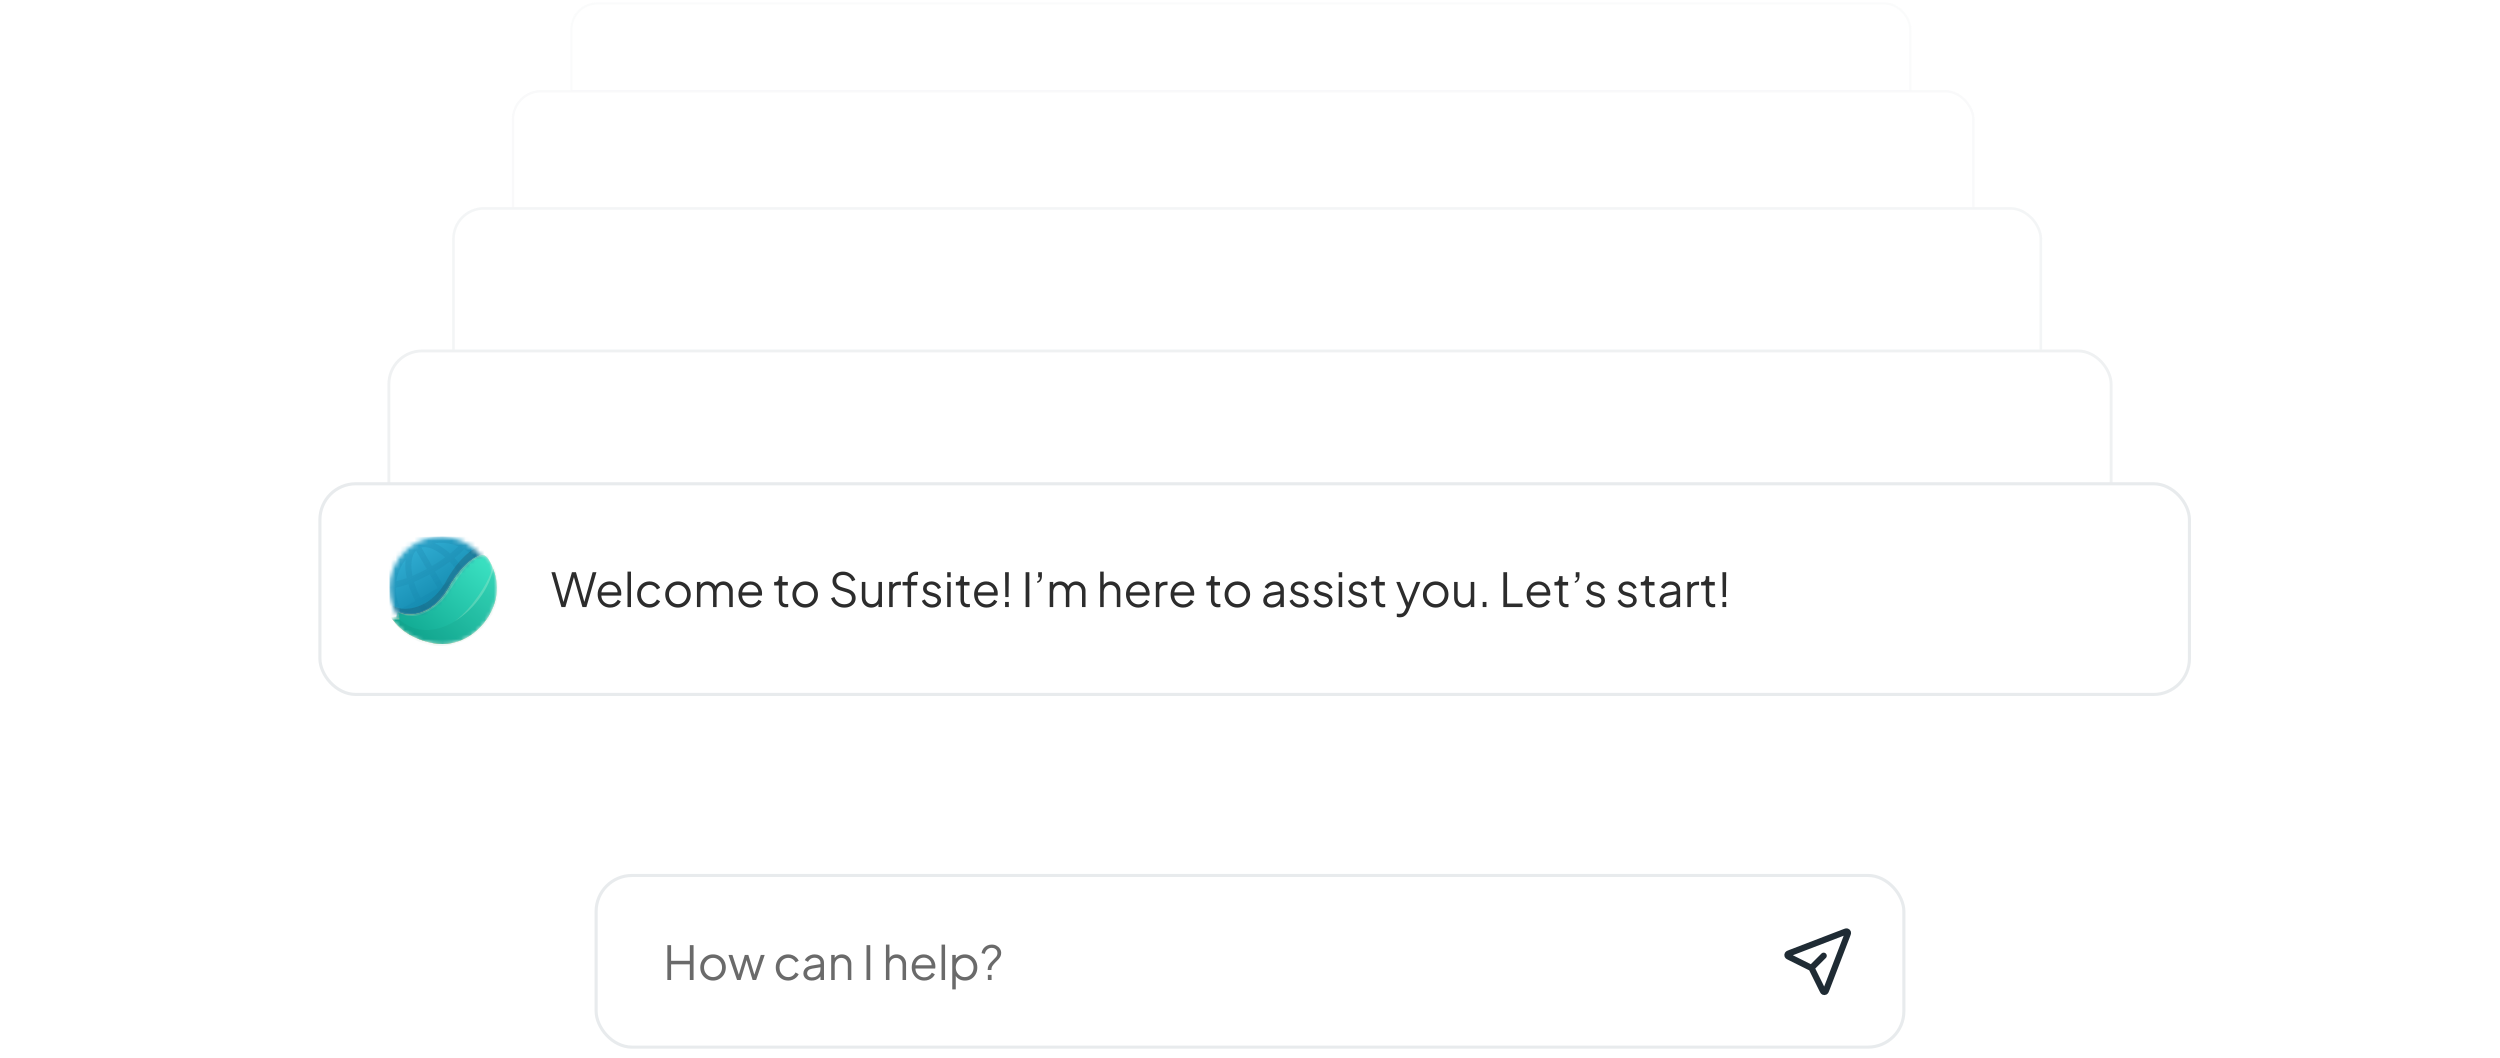<svg width="534" height="226" viewBox="0 0 534 226" fill="none" xmlns="http://www.w3.org/2000/svg">
<g opacity="0.7">
<g opacity="0.7">
<g opacity="0.6">
<g opacity="0.6">
<rect x="122.049" y="0.732" width="285.994" height="45.266" rx="5.491" fill="white"/>
<rect x="122.049" y="0.732" width="285.994" height="45.266" rx="5.491" fill="url(#paint0_linear_2893_154872)" fill-opacity="0.1"/>
<rect x="122.049" y="0.732" width="285.994" height="45.266" rx="5.491" stroke="#E8EBED" stroke-width="0.477"/>
</g>
<rect x="109.572" y="19.501" width="311.938" height="38.22" rx="5.989" fill="white"/>
<rect x="109.572" y="19.501" width="311.938" height="38.22" rx="5.989" fill="url(#paint1_linear_2893_154872)" fill-opacity="0.1"/>
<rect x="109.572" y="19.501" width="311.938" height="38.22" rx="5.989" stroke="#E8EBED" stroke-width="0.521"/>
</g>
<rect x="96.859" y="44.51" width="339.064" height="53.475" rx="6.51" fill="white"/>
<rect x="96.859" y="44.51" width="339.064" height="53.475" rx="6.51" fill="url(#paint2_linear_2893_154872)" fill-opacity="0.1"/>
<rect x="96.859" y="44.51" width="339.064" height="53.475" rx="6.51" stroke="#E8EBED" stroke-width="0.566"/>
</g>
<rect x="83.065" y="74.964" width="367.869" height="58.038" rx="7.063" fill="white"/>
<rect x="83.065" y="74.964" width="367.869" height="58.038" rx="7.063" fill="url(#paint3_linear_2893_154872)" fill-opacity="0.1"/>
<rect x="83.065" y="74.964" width="367.869" height="58.038" rx="7.063" stroke="#E8EBED" stroke-width="0.614"/>
</g>
<rect x="68.333" y="103.333" width="399.333" height="45" rx="7.667" fill="white"/>
<rect x="68.333" y="103.333" width="399.333" height="45" rx="7.667" fill="url(#paint4_linear_2893_154872)" fill-opacity="0.1"/>
<rect x="68.333" y="103.333" width="399.333" height="45" rx="7.667" stroke="#E8EBED" stroke-width="0.667"/>
<g clip-path="url(#clip0_2893_154872)">
<rect x="82.667" y="113.667" width="24.333" height="24.333" fill="white"/>
<mask id="mask0_2893_154872" style="mask-type:luminance" maskUnits="userSpaceOnUse" x="83" y="114" width="23" height="23">
<path d="M94.139 114.623C100.211 114.592 105.159 119.471 105.19 125.522C105.221 131.573 100.323 136.503 94.251 136.534C88.178 136.565 83.231 131.685 83.2 125.634C83.169 119.583 88.066 114.654 94.139 114.623Z" fill="white"/>
</mask>
<g mask="url(#mask0_2893_154872)">
<path d="M105.134 114.57L83.144 114.679L83.257 136.59L105.247 136.48L105.134 114.57Z" fill="url(#paint5_linear_2893_154872)"/>
<path opacity="0.15" d="M97.176 115.054C94.293 114.225 91.294 114.573 88.73 116.032C86.165 117.491 84.344 119.888 83.6 122.78C82.856 125.673 83.28 128.715 84.792 131.346C86.305 133.977 88.725 135.883 91.608 136.711C94.491 137.54 97.491 137.193 100.055 135.733C102.619 134.274 104.441 131.878 105.184 128.985C105.928 126.093 105.505 123.051 103.992 120.419C102.479 117.788 100.059 115.883 97.176 115.054ZM84.866 123.144C85.212 121.798 85.823 120.573 86.656 119.527C86.58 120.059 86.554 120.636 86.581 121.253C86.613 121.969 86.715 122.718 86.882 123.484C86.099 123.768 85.352 123.995 84.661 124.156C84.712 123.817 84.78 123.479 84.866 123.144ZM84.551 125.538C85.372 125.372 86.272 125.114 87.221 124.775C87.582 125.957 88.087 127.162 88.721 128.343L85.605 130.116C84.892 128.672 84.536 127.109 84.551 125.538ZM89.578 134.426C88.262 133.648 87.133 132.575 86.27 131.272L89.388 129.498C90.073 130.605 90.84 131.619 91.657 132.505C90.861 133.152 90.159 133.799 89.578 134.426ZM91.935 135.441C91.554 135.332 91.183 135.201 90.823 135.05C91.335 134.527 91.934 133.99 92.603 133.453C93.188 133.993 93.792 134.467 94.404 134.862C94.972 135.228 95.529 135.516 96.071 135.726C94.713 135.928 93.309 135.836 91.935 135.441ZM98.742 134.75C97.746 134.991 96.476 134.65 95.087 133.753C94.601 133.44 94.12 133.07 93.65 132.652C94.517 132.019 95.468 131.396 96.474 130.804L98.742 134.75ZM95.81 129.648C94.694 130.304 93.64 131 92.684 131.708C91.906 130.877 91.172 129.915 90.514 128.856L94.161 126.781L95.81 129.648L95.81 129.648ZM93.497 125.625L89.848 127.702C89.244 126.573 88.768 125.426 88.436 124.308C89.531 123.858 90.67 123.315 91.813 122.695L93.497 125.625ZM91.148 121.54C90.118 122.098 89.095 122.59 88.11 123.003C87.988 122.394 87.913 121.799 87.888 121.229C87.815 119.584 88.163 118.322 88.877 117.589L91.148 121.54ZM99.154 117.309C100.492 118.089 101.64 119.173 102.515 120.493L99.399 122.266C98.706 121.137 97.928 120.104 97.098 119.202C97.883 118.565 98.577 117.927 99.154 117.309ZM96.85 116.324C97.209 116.428 97.56 116.551 97.902 116.691C97.397 117.203 96.808 117.728 96.153 118.254C95.564 117.71 94.957 117.234 94.342 116.836C93.821 116.5 93.308 116.23 92.809 116.025C94.137 115.842 95.507 115.938 96.85 116.324ZM95.287 126.14L98.935 124.064C99.522 125.174 99.986 126.3 100.312 127.397C99.218 127.847 98.079 128.391 96.938 129.011L95.287 126.14ZM94.623 124.984L92.941 122.058C94.058 121.403 95.113 120.707 96.07 119.999C96.861 120.846 97.606 121.827 98.272 122.908L94.623 124.984ZM90.004 116.948L90.004 116.948C91 116.707 92.27 117.048 93.659 117.945C94.148 118.26 94.632 118.633 95.105 119.055C94.236 119.687 93.284 120.311 92.277 120.903L90.004 116.948ZM99.868 134.109L97.602 130.167C98.631 129.608 99.653 129.116 100.637 128.702C100.758 129.309 100.833 129.901 100.858 130.469C100.931 132.115 100.582 133.377 99.868 134.109ZM103.918 128.621C103.564 130 102.931 131.251 102.068 132.313C102.161 131.742 102.194 131.118 102.164 130.445C102.133 129.731 102.031 128.985 101.865 128.22C102.666 127.929 103.429 127.697 104.134 127.535C104.082 127.898 104.011 128.261 103.918 128.621ZM104.234 126.155C103.402 126.322 102.49 126.584 101.527 126.929C101.173 125.768 100.679 124.584 100.061 123.423L103.179 121.649C103.881 123.071 104.238 124.609 104.234 126.155Z" fill="url(#paint6_linear_2893_154872)"/>
<path opacity="0.2" d="M102.358 116.723C99.116 117.949 96.518 121.982 95.708 123.39C92.195 130.222 86.956 130.145 85.822 130.006C84.774 129.878 84.061 129.491 83.85 129.364C83.828 129.35 83.799 129.371 83.806 129.397C83.893 129.703 84.219 130.858 84.201 130.875C84.182 130.894 82.776 130.764 82.471 130.736C82.448 130.734 82.433 130.76 82.447 130.779C82.659 131.084 83.868 132.754 85.572 133.94C87.898 135.558 91.138 136.652 93.906 136.652C99.85 136.652 104.713 131.724 105.898 126.424C106.98 121.579 104.249 117.448 103.917 117.158C103.584 116.868 103.127 116.392 102.358 116.723Z" fill="#1F2B34"/>
</g>
<mask id="mask1_2893_154872" style="mask-type:alpha" maskUnits="userSpaceOnUse" x="83" y="118" width="24" height="20">
<path d="M102.53 118.643C99.449 119.806 96.981 123.633 96.211 124.97C92.874 131.454 87.895 131.38 86.817 131.248C85.827 131.128 85.151 130.763 84.947 130.641C84.924 130.627 84.896 130.649 84.903 130.674C84.987 130.97 85.294 132.057 85.277 132.074C85.259 132.091 83.932 131.969 83.636 131.942C83.613 131.939 83.598 131.965 83.612 131.984C83.818 132.279 84.964 133.859 86.58 134.982C88.79 136.517 91.869 137.556 94.499 137.556C100.147 137.556 104.768 132.879 105.893 127.849C106.922 123.251 104.327 119.33 104.011 119.055C103.695 118.78 103.261 118.328 102.53 118.643Z" fill="url(#paint7_linear_2893_154872)"/>
<path d="M102.53 118.643C99.449 119.806 96.981 123.633 96.211 124.97C92.874 131.454 87.895 131.38 86.817 131.248C85.827 131.128 85.151 130.763 84.947 130.641C84.924 130.627 84.896 130.649 84.903 130.674C84.987 130.97 85.294 132.057 85.277 132.074C85.259 132.091 83.932 131.969 83.636 131.942C83.613 131.939 83.598 131.965 83.612 131.984C83.818 132.279 84.964 133.859 86.58 134.982C88.79 136.517 91.869 137.556 94.499 137.556C100.147 137.556 104.768 132.879 105.893 127.849C106.922 123.251 104.327 119.33 104.011 119.055C103.695 118.78 103.261 118.328 102.53 118.643Z" fill="url(#paint8_linear_2893_154872)"/>
</mask>
<g mask="url(#mask1_2893_154872)">
<path d="M102.53 118.643C99.449 119.806 96.981 123.633 96.211 124.97C92.874 131.454 87.895 131.38 86.817 131.248C85.773 131.121 85.079 130.723 84.918 130.623C84.901 130.612 84.878 130.622 84.874 130.642L84.694 131.608C84.688 131.64 84.664 131.666 84.632 131.674L83.617 131.927C83.598 131.931 83.589 131.952 83.6 131.968C83.771 132.214 84.931 133.836 86.58 134.982C88.79 136.517 91.869 137.556 94.499 137.556C100.147 137.556 104.768 132.879 105.893 127.849C106.922 123.251 104.327 119.33 104.011 119.055C103.695 118.78 103.261 118.328 102.53 118.643Z" fill="url(#paint9_linear_2893_154872)"/>
<path d="M102.53 118.643C99.449 119.806 96.981 123.633 96.211 124.97C92.874 131.454 87.895 131.38 86.817 131.248C85.773 131.121 85.079 130.723 84.918 130.623C84.901 130.612 84.878 130.622 84.874 130.642L84.694 131.608C84.688 131.64 84.664 131.666 84.632 131.674L83.617 131.927C83.598 131.931 83.589 131.952 83.6 131.968C83.771 132.214 84.931 133.836 86.58 134.982C88.79 136.517 91.869 137.556 94.499 137.556C100.147 137.556 104.768 132.879 105.893 127.849C106.922 123.251 104.327 119.33 104.011 119.055C103.695 118.78 103.261 118.328 102.53 118.643Z" fill="url(#paint10_linear_2893_154872)"/>
<path d="M102.53 118.643C99.449 119.806 96.981 123.633 96.211 124.97C92.874 131.454 87.895 131.38 86.817 131.248C85.827 131.128 85.151 130.763 84.947 130.641C84.924 130.627 84.896 130.649 84.903 130.674C84.987 130.97 85.294 132.057 85.277 132.074C85.259 132.091 83.932 131.969 83.636 131.942C83.613 131.939 83.598 131.965 83.612 131.984C83.818 132.279 84.964 133.859 86.58 134.982C88.79 136.517 91.869 137.556 94.499 137.556C100.147 137.556 104.768 132.879 105.893 127.849C106.922 123.251 104.327 119.33 104.011 119.055C103.695 118.78 103.261 118.328 102.53 118.643Z" fill="url(#paint11_linear_2893_154872)"/>
<path d="M102.53 118.643C99.449 119.806 96.981 123.633 96.211 124.97C92.874 131.454 87.895 131.38 86.817 131.248C85.827 131.128 85.151 130.763 84.947 130.641C84.924 130.627 84.896 130.649 84.903 130.674C84.987 130.97 85.294 132.057 85.277 132.074C85.259 132.091 83.932 131.969 83.636 131.942C83.613 131.939 83.598 131.965 83.612 131.984C83.818 132.279 84.964 133.859 86.58 134.982C88.79 136.517 91.869 137.556 94.499 137.556C100.147 137.556 104.768 132.879 105.893 127.849C106.922 123.251 104.327 119.33 104.011 119.055C103.695 118.78 103.261 118.328 102.53 118.643Z" fill="url(#paint12_linear_2893_154872)"/>
<path opacity="0.1" fill-rule="evenodd" clip-rule="evenodd" d="M86.797 133.429C85.318 132.525 84.094 131.045 83.634 129.569C81.597 130.695 86.377 137.988 94.086 137.988C100.495 137.988 106.739 132.487 106.457 125.143C106.449 124.937 106.177 123.584 106.015 122.765C105.915 121.992 105.533 120.996 105.453 120.854C104.602 128.105 94.802 137.929 86.797 133.429Z" fill="#0C7061"/>
<path opacity="0.2" d="M104.707 122.713C105.302 120.921 105.239 119.832 105.239 119.832L105.239 119.833C105.289 119.929 105.383 120.02 105.479 120.113C105.593 120.223 105.708 120.335 105.755 120.461C105.726 120.703 105.685 120.989 105.632 121.297C105.551 121.071 105.482 120.906 105.453 120.854C104.965 125.01 101.473 130.108 97.086 132.722C101.03 129.893 104.146 124.403 104.707 122.713Z" fill="#FFF2D6"/>
<path opacity="0.2" fill-rule="evenodd" clip-rule="evenodd" d="M96.296 124.214C94.322 127.362 93.176 129.578 89.325 130.816C87.173 131.366 84.862 130.462 84.191 129.999C85.143 131.316 87.143 131.709 88.733 131.523C90.673 131.297 92.951 129.791 94.361 128.38C95.265 127.475 96.549 125.355 97.323 124.214C98.685 122.208 100.491 119.36 103.028 118.898C103.264 118.855 103.504 118.834 103.748 118.837C103.402 118.554 102.983 118.239 102.734 118.339C101.83 118.702 101.025 119.092 100.265 119.675C98.598 120.952 97.335 122.556 96.296 124.214Z" fill="#FFF2D6"/>
<path opacity="0.2" fill-rule="evenodd" clip-rule="evenodd" d="M85.218 131.835C84.409 131.944 83.718 131.799 83.324 131.582C83.264 132.233 84.732 132.388 85.316 132.388C85.316 132.135 85.257 132.089 85.218 131.835Z" fill="#FFF2D6"/>
</g>
</g>
<path d="M119.917 129.667L117.777 122.217H118.587L120.437 128.887H120.267L122.167 122.217H123.017L124.907 128.887H124.727L126.587 122.217H127.397L125.257 129.667H124.407L122.497 122.967H122.677L120.767 129.667H119.917ZM130.32 129.787C129.82 129.787 129.367 129.667 128.96 129.427C128.56 129.18 128.243 128.843 128.01 128.417C127.777 127.99 127.66 127.507 127.66 126.967C127.66 126.427 127.773 125.95 128 125.537C128.227 125.117 128.533 124.787 128.92 124.547C129.313 124.307 129.753 124.187 130.24 124.187C130.627 124.187 130.97 124.26 131.27 124.407C131.577 124.547 131.837 124.74 132.05 124.987C132.263 125.227 132.427 125.5 132.54 125.807C132.653 126.107 132.71 126.417 132.71 126.737C132.71 126.803 132.707 126.88 132.7 126.967C132.693 127.047 132.683 127.13 132.67 127.217H128.14V126.517H132.24L131.88 126.817C131.94 126.45 131.897 126.123 131.75 125.837C131.61 125.543 131.407 125.313 131.14 125.147C130.873 124.973 130.573 124.887 130.24 124.887C129.907 124.887 129.597 124.973 129.31 125.147C129.03 125.32 128.81 125.563 128.65 125.877C128.49 126.183 128.427 126.55 128.46 126.977C128.427 127.403 128.493 127.777 128.66 128.097C128.833 128.41 129.067 128.653 129.36 128.827C129.66 129 129.98 129.087 130.32 129.087C130.713 129.087 131.043 128.993 131.31 128.807C131.577 128.62 131.793 128.387 131.96 128.107L132.6 128.447C132.493 128.687 132.33 128.91 132.11 129.117C131.89 129.317 131.627 129.48 131.32 129.607C131.02 129.727 130.687 129.787 130.32 129.787ZM134.032 129.667V122.097H134.782V129.667H134.032ZM138.768 129.787C138.241 129.787 137.778 129.663 137.378 129.417C136.978 129.17 136.664 128.837 136.438 128.417C136.211 127.99 136.098 127.51 136.098 126.977C136.098 126.443 136.211 125.967 136.438 125.547C136.664 125.127 136.978 124.797 137.378 124.557C137.778 124.31 138.241 124.187 138.768 124.187C139.101 124.187 139.414 124.247 139.708 124.367C140.001 124.487 140.261 124.65 140.488 124.857C140.714 125.057 140.884 125.29 140.998 125.557L140.318 125.907C140.184 125.62 139.981 125.387 139.708 125.207C139.434 125.027 139.121 124.937 138.768 124.937C138.414 124.937 138.094 125.027 137.808 125.207C137.528 125.38 137.304 125.623 137.138 125.937C136.978 126.243 136.898 126.593 136.898 126.987C136.898 127.373 136.978 127.723 137.138 128.037C137.304 128.343 137.528 128.587 137.808 128.767C138.094 128.947 138.414 129.037 138.768 129.037C139.121 129.037 139.431 128.947 139.698 128.767C139.971 128.587 140.178 128.347 140.318 128.047L140.998 128.417C140.884 128.677 140.714 128.91 140.488 129.117C140.261 129.323 140.001 129.487 139.708 129.607C139.414 129.727 139.101 129.787 138.768 129.787ZM144.824 129.787C144.317 129.787 143.857 129.667 143.444 129.427C143.03 129.18 142.7 128.847 142.454 128.427C142.214 128 142.094 127.517 142.094 126.977C142.094 126.443 142.214 125.967 142.454 125.547C142.694 125.127 143.017 124.797 143.424 124.557C143.837 124.31 144.304 124.187 144.824 124.187C145.344 124.187 145.807 124.307 146.214 124.547C146.627 124.787 146.95 125.117 147.184 125.537C147.424 125.957 147.544 126.437 147.544 126.977C147.544 127.523 147.42 128.01 147.174 128.437C146.927 128.857 146.597 129.187 146.184 129.427C145.777 129.667 145.324 129.787 144.824 129.787ZM144.824 129.037C145.184 129.037 145.507 128.947 145.794 128.767C146.087 128.587 146.317 128.34 146.484 128.027C146.657 127.713 146.744 127.363 146.744 126.977C146.744 126.59 146.657 126.243 146.484 125.937C146.317 125.63 146.087 125.387 145.794 125.207C145.507 125.027 145.184 124.937 144.824 124.937C144.464 124.937 144.137 125.027 143.844 125.207C143.557 125.387 143.327 125.63 143.154 125.937C142.98 126.243 142.894 126.59 142.894 126.977C142.894 127.363 142.98 127.713 143.154 128.027C143.327 128.34 143.557 128.587 143.844 128.767C144.137 128.947 144.464 129.037 144.824 129.037ZM148.866 129.667V124.307H149.616V125.327L149.496 125.177C149.643 124.863 149.86 124.62 150.146 124.447C150.44 124.273 150.76 124.187 151.106 124.187C151.52 124.187 151.893 124.303 152.226 124.537C152.56 124.77 152.796 125.073 152.936 125.447L152.726 125.457C152.86 125.043 153.09 124.73 153.416 124.517C153.75 124.297 154.116 124.187 154.516 124.187C154.876 124.187 155.206 124.273 155.506 124.447C155.813 124.62 156.056 124.86 156.236 125.167C156.423 125.467 156.516 125.807 156.516 126.187V129.667H155.766V126.477C155.766 126.15 155.706 125.873 155.586 125.647C155.473 125.42 155.316 125.247 155.116 125.127C154.916 125 154.686 124.937 154.426 124.937C154.173 124.937 153.943 125 153.736 125.127C153.53 125.247 153.366 125.423 153.246 125.657C153.126 125.883 153.066 126.157 153.066 126.477V129.667H152.316V126.477C152.316 126.15 152.256 125.873 152.136 125.647C152.023 125.42 151.866 125.247 151.666 125.127C151.466 125 151.236 124.937 150.976 124.937C150.716 124.937 150.483 125 150.276 125.127C150.076 125.247 149.916 125.423 149.796 125.657C149.676 125.883 149.616 126.157 149.616 126.477V129.667H148.866ZM160.388 129.787C159.888 129.787 159.435 129.667 159.028 129.427C158.628 129.18 158.312 128.843 158.078 128.417C157.845 127.99 157.728 127.507 157.728 126.967C157.728 126.427 157.842 125.95 158.068 125.537C158.295 125.117 158.602 124.787 158.988 124.547C159.382 124.307 159.822 124.187 160.308 124.187C160.695 124.187 161.038 124.26 161.338 124.407C161.645 124.547 161.905 124.74 162.118 124.987C162.332 125.227 162.495 125.5 162.608 125.807C162.722 126.107 162.778 126.417 162.778 126.737C162.778 126.803 162.775 126.88 162.768 126.967C162.762 127.047 162.752 127.13 162.738 127.217H158.208V126.517H162.308L161.948 126.817C162.008 126.45 161.965 126.123 161.818 125.837C161.678 125.543 161.475 125.313 161.208 125.147C160.942 124.973 160.642 124.887 160.308 124.887C159.975 124.887 159.665 124.973 159.378 125.147C159.098 125.32 158.878 125.563 158.718 125.877C158.558 126.183 158.495 126.55 158.528 126.977C158.495 127.403 158.562 127.777 158.728 128.097C158.902 128.41 159.135 128.653 159.428 128.827C159.728 129 160.048 129.087 160.388 129.087C160.782 129.087 161.112 128.993 161.378 128.807C161.645 128.62 161.862 128.387 162.028 128.107L162.668 128.447C162.562 128.687 162.398 128.91 162.178 129.117C161.958 129.317 161.695 129.48 161.388 129.607C161.088 129.727 160.755 129.787 160.388 129.787ZM167.85 129.727C167.37 129.727 167 129.587 166.74 129.307C166.48 129.027 166.35 128.627 166.35 128.107V125.057H165.36V124.307H165.61C165.837 124.307 166.017 124.233 166.15 124.087C166.283 123.933 166.35 123.743 166.35 123.517V123.067H167.1V124.307H168.28V125.057H167.1V128.107C167.1 128.287 167.127 128.447 167.18 128.587C167.233 128.72 167.323 128.827 167.45 128.907C167.583 128.987 167.76 129.027 167.98 129.027C168.033 129.027 168.097 129.023 168.17 129.017C168.243 129.01 168.307 129.003 168.36 128.997V129.667C168.28 129.687 168.19 129.7 168.09 129.707C167.99 129.72 167.91 129.727 167.85 129.727ZM171.992 129.787C171.485 129.787 171.025 129.667 170.612 129.427C170.198 129.18 169.868 128.847 169.622 128.427C169.382 128 169.262 127.517 169.262 126.977C169.262 126.443 169.382 125.967 169.622 125.547C169.862 125.127 170.185 124.797 170.592 124.557C171.005 124.31 171.472 124.187 171.992 124.187C172.512 124.187 172.975 124.307 173.382 124.547C173.795 124.787 174.118 125.117 174.352 125.537C174.592 125.957 174.712 126.437 174.712 126.977C174.712 127.523 174.588 128.01 174.342 128.437C174.095 128.857 173.765 129.187 173.352 129.427C172.945 129.667 172.492 129.787 171.992 129.787ZM171.992 129.037C172.352 129.037 172.675 128.947 172.962 128.767C173.255 128.587 173.485 128.34 173.652 128.027C173.825 127.713 173.912 127.363 173.912 126.977C173.912 126.59 173.825 126.243 173.652 125.937C173.485 125.63 173.255 125.387 172.962 125.207C172.675 125.027 172.352 124.937 171.992 124.937C171.632 124.937 171.305 125.027 171.012 125.207C170.725 125.387 170.495 125.63 170.322 125.937C170.148 126.243 170.062 126.59 170.062 126.977C170.062 127.363 170.148 127.713 170.322 128.027C170.495 128.34 170.725 128.587 171.012 128.767C171.305 128.947 171.632 129.037 171.992 129.037ZM180.354 129.787C179.88 129.787 179.45 129.697 179.064 129.517C178.677 129.337 178.35 129.097 178.084 128.797C177.817 128.49 177.627 128.153 177.514 127.787L178.234 127.517C178.407 128.023 178.677 128.41 179.044 128.677C179.41 128.937 179.847 129.067 180.354 129.067C180.674 129.067 180.954 129.017 181.194 128.917C181.44 128.81 181.63 128.663 181.764 128.477C181.897 128.29 181.964 128.073 181.964 127.827C181.964 127.46 181.864 127.177 181.664 126.977C181.464 126.777 181.177 126.623 180.804 126.517L179.464 126.117C178.937 125.963 178.53 125.707 178.244 125.347C177.964 124.987 177.824 124.577 177.824 124.117C177.824 123.723 177.92 123.377 178.114 123.077C178.307 122.77 178.57 122.53 178.904 122.357C179.244 122.183 179.627 122.097 180.054 122.097C180.5 122.097 180.9 122.18 181.254 122.347C181.614 122.507 181.917 122.72 182.164 122.987C182.41 123.253 182.587 123.55 182.694 123.877L181.994 124.157C181.834 123.717 181.584 123.383 181.244 123.157C180.91 122.93 180.517 122.817 180.064 122.817C179.777 122.817 179.524 122.867 179.304 122.967C179.09 123.067 178.924 123.21 178.804 123.397C178.684 123.583 178.624 123.803 178.624 124.057C178.624 124.363 178.72 124.64 178.914 124.887C179.107 125.127 179.404 125.307 179.804 125.427L180.984 125.777C181.57 125.95 182.014 126.2 182.314 126.527C182.614 126.853 182.764 127.263 182.764 127.757C182.764 128.157 182.66 128.51 182.454 128.817C182.254 129.117 181.97 129.353 181.604 129.527C181.244 129.7 180.827 129.787 180.354 129.787ZM186.098 129.787C185.725 129.787 185.385 129.7 185.078 129.527C184.772 129.347 184.528 129.1 184.348 128.787C184.175 128.467 184.088 128.1 184.088 127.687V124.307H184.838V127.597C184.838 127.883 184.895 128.137 185.008 128.357C185.128 128.57 185.292 128.737 185.498 128.857C185.712 128.977 185.955 129.037 186.228 129.037C186.502 129.037 186.745 128.977 186.958 128.857C187.172 128.73 187.338 128.553 187.458 128.327C187.578 128.093 187.638 127.817 187.638 127.497V124.307H188.388V129.667H187.638V128.627L187.808 128.667C187.682 129.013 187.465 129.287 187.158 129.487C186.852 129.687 186.498 129.787 186.098 129.787ZM189.931 129.667V124.307H190.681V125.187L190.581 125.057C190.707 124.803 190.897 124.603 191.151 124.457C191.411 124.31 191.724 124.237 192.091 124.237H192.431V124.987H191.961C191.574 124.987 191.264 125.107 191.031 125.347C190.797 125.587 190.681 125.927 190.681 126.367V129.667H189.931ZM193.86 129.667V125.057H192.79V124.307H193.86V123.827C193.86 123.453 193.943 123.14 194.11 122.887C194.276 122.627 194.496 122.43 194.77 122.297C195.043 122.163 195.336 122.097 195.65 122.097C195.716 122.097 195.793 122.103 195.88 122.117C195.966 122.123 196.036 122.133 196.09 122.147V122.827C196.043 122.813 195.98 122.807 195.9 122.807C195.82 122.8 195.763 122.797 195.73 122.797C195.41 122.797 195.143 122.873 194.93 123.027C194.716 123.18 194.61 123.447 194.61 123.827V124.307H195.92V125.057H194.61V129.667H193.86ZM199.095 129.787C198.582 129.787 198.132 129.657 197.745 129.397C197.359 129.137 197.079 128.783 196.905 128.337L197.535 128.037C197.689 128.363 197.902 128.623 198.175 128.817C198.455 129.01 198.762 129.107 199.095 129.107C199.415 129.107 199.685 129.03 199.905 128.877C200.125 128.717 200.235 128.51 200.235 128.257C200.235 128.07 200.182 127.923 200.075 127.817C199.969 127.703 199.845 127.617 199.705 127.557C199.565 127.497 199.442 127.453 199.335 127.427L198.565 127.207C198.072 127.067 197.715 126.87 197.495 126.617C197.275 126.363 197.165 126.07 197.165 125.737C197.165 125.423 197.245 125.15 197.405 124.917C197.565 124.683 197.782 124.503 198.055 124.377C198.329 124.25 198.632 124.187 198.965 124.187C199.419 124.187 199.829 124.307 200.195 124.547C200.569 124.78 200.832 125.107 200.985 125.527L200.345 125.827C200.212 125.527 200.019 125.293 199.765 125.127C199.519 124.953 199.242 124.867 198.935 124.867C198.635 124.867 198.395 124.943 198.215 125.097C198.035 125.25 197.945 125.443 197.945 125.677C197.945 125.857 197.992 126 198.085 126.107C198.179 126.213 198.285 126.293 198.405 126.347C198.532 126.4 198.642 126.44 198.735 126.467L199.625 126.727C200.059 126.853 200.395 127.05 200.635 127.317C200.882 127.583 201.005 127.897 201.005 128.257C201.005 128.55 200.922 128.813 200.755 129.047C200.595 129.28 200.372 129.463 200.085 129.597C199.799 129.723 199.469 129.787 199.095 129.787ZM202.323 129.667V124.307H203.073V129.667H202.323ZM202.323 123.317V122.217H203.073V123.317H202.323ZM206.659 129.727C206.179 129.727 205.809 129.587 205.549 129.307C205.289 129.027 205.159 128.627 205.159 128.107V125.057H204.169V124.307H204.419C204.645 124.307 204.825 124.233 204.959 124.087C205.092 123.933 205.159 123.743 205.159 123.517V123.067H205.909V124.307H207.089V125.057H205.909V128.107C205.909 128.287 205.935 128.447 205.989 128.587C206.042 128.72 206.132 128.827 206.259 128.907C206.392 128.987 206.569 129.027 206.789 129.027C206.842 129.027 206.905 129.023 206.979 129.017C207.052 129.01 207.115 129.003 207.169 128.997V129.667C207.089 129.687 206.999 129.7 206.899 129.707C206.799 129.72 206.719 129.727 206.659 129.727ZM210.73 129.787C210.23 129.787 209.777 129.667 209.37 129.427C208.97 129.18 208.654 128.843 208.42 128.417C208.187 127.99 208.07 127.507 208.07 126.967C208.07 126.427 208.184 125.95 208.41 125.537C208.637 125.117 208.944 124.787 209.33 124.547C209.724 124.307 210.164 124.187 210.65 124.187C211.037 124.187 211.38 124.26 211.68 124.407C211.987 124.547 212.247 124.74 212.46 124.987C212.674 125.227 212.837 125.5 212.95 125.807C213.064 126.107 213.12 126.417 213.12 126.737C213.12 126.803 213.117 126.88 213.11 126.967C213.104 127.047 213.094 127.13 213.08 127.217H208.55V126.517H212.65L212.29 126.817C212.35 126.45 212.307 126.123 212.16 125.837C212.02 125.543 211.817 125.313 211.55 125.147C211.284 124.973 210.984 124.887 210.65 124.887C210.317 124.887 210.007 124.973 209.72 125.147C209.44 125.32 209.22 125.563 209.06 125.877C208.9 126.183 208.837 126.55 208.87 126.977C208.837 127.403 208.904 127.777 209.07 128.097C209.244 128.41 209.477 128.653 209.77 128.827C210.07 129 210.39 129.087 210.73 129.087C211.124 129.087 211.454 128.993 211.72 128.807C211.987 128.62 212.204 128.387 212.37 128.107L213.01 128.447C212.904 128.687 212.74 128.91 212.52 129.117C212.3 129.317 212.037 129.48 211.73 129.607C211.43 129.727 211.097 129.787 210.73 129.787ZM214.733 127.527L214.683 122.217H215.483L215.433 127.527H214.733ZM214.683 129.667V128.567H215.483V129.667H214.683ZM219.074 129.667V122.217H219.874V129.667H219.074ZM221.553 124.517V124.167C221.753 124.113 221.896 124.017 221.983 123.877C222.076 123.73 222.126 123.543 222.133 123.317H221.753V122.217H222.553V123.057C222.553 123.443 222.469 123.763 222.303 124.017C222.136 124.27 221.886 124.437 221.553 124.517ZM224.218 129.667V124.307H224.968V125.327L224.848 125.177C224.995 124.863 225.211 124.62 225.498 124.447C225.791 124.273 226.111 124.187 226.458 124.187C226.871 124.187 227.245 124.303 227.578 124.537C227.911 124.77 228.148 125.073 228.288 125.447L228.078 125.457C228.211 125.043 228.441 124.73 228.768 124.517C229.101 124.297 229.468 124.187 229.868 124.187C230.228 124.187 230.558 124.273 230.858 124.447C231.165 124.62 231.408 124.86 231.588 125.167C231.775 125.467 231.868 125.807 231.868 126.187V129.667H231.118V126.477C231.118 126.15 231.058 125.873 230.938 125.647C230.825 125.42 230.668 125.247 230.468 125.127C230.268 125 230.038 124.937 229.778 124.937C229.525 124.937 229.295 125 229.088 125.127C228.881 125.247 228.718 125.423 228.598 125.657C228.478 125.883 228.418 126.157 228.418 126.477V129.667H227.668V126.477C227.668 126.15 227.608 125.873 227.488 125.647C227.375 125.42 227.218 125.247 227.018 125.127C226.818 125 226.588 124.937 226.328 124.937C226.068 124.937 225.835 125 225.628 125.127C225.428 125.247 225.268 125.423 225.148 125.657C225.028 125.883 224.968 126.157 224.968 126.477V129.667H224.218ZM234.999 129.667V122.097H235.749V125.347L235.579 125.307C235.712 124.96 235.929 124.687 236.229 124.487C236.536 124.287 236.889 124.187 237.289 124.187C237.669 124.187 238.009 124.273 238.309 124.447C238.616 124.62 238.856 124.86 239.029 125.167C239.209 125.467 239.299 125.807 239.299 126.187V129.667H238.549V126.477C238.549 126.15 238.489 125.873 238.369 125.647C238.249 125.42 238.082 125.247 237.869 125.127C237.662 125 237.426 124.937 237.159 124.937C236.892 124.937 236.652 125 236.439 125.127C236.226 125.247 236.056 125.423 235.929 125.657C235.809 125.883 235.749 126.157 235.749 126.477V129.667H234.999ZM243.172 129.787C242.672 129.787 242.218 129.667 241.812 129.427C241.412 129.18 241.095 128.843 240.862 128.417C240.628 127.99 240.512 127.507 240.512 126.967C240.512 126.427 240.625 125.95 240.852 125.537C241.078 125.117 241.385 124.787 241.772 124.547C242.165 124.307 242.605 124.187 243.092 124.187C243.478 124.187 243.822 124.26 244.122 124.407C244.428 124.547 244.688 124.74 244.902 124.987C245.115 125.227 245.278 125.5 245.392 125.807C245.505 126.107 245.562 126.417 245.562 126.737C245.562 126.803 245.558 126.88 245.552 126.967C245.545 127.047 245.535 127.13 245.522 127.217H240.992V126.517H245.092L244.732 126.817C244.792 126.45 244.748 126.123 244.602 125.837C244.462 125.543 244.258 125.313 243.992 125.147C243.725 124.973 243.425 124.887 243.092 124.887C242.758 124.887 242.448 124.973 242.162 125.147C241.882 125.32 241.662 125.563 241.502 125.877C241.342 126.183 241.278 126.55 241.312 126.977C241.278 127.403 241.345 127.777 241.512 128.097C241.685 128.41 241.918 128.653 242.212 128.827C242.512 129 242.832 129.087 243.172 129.087C243.565 129.087 243.895 128.993 244.162 128.807C244.428 128.62 244.645 128.387 244.812 128.107L245.452 128.447C245.345 128.687 245.182 128.91 244.962 129.117C244.742 129.317 244.478 129.48 244.172 129.607C243.872 129.727 243.538 129.787 243.172 129.787ZM246.884 129.667V124.307H247.634V125.187L247.534 125.057C247.661 124.803 247.851 124.603 248.104 124.457C248.364 124.31 248.677 124.237 249.044 124.237H249.384V124.987H248.914C248.527 124.987 248.217 125.107 247.984 125.347C247.751 125.587 247.634 125.927 247.634 126.367V129.667H246.884ZM252.703 129.787C252.203 129.787 251.749 129.667 251.343 129.427C250.943 129.18 250.626 128.843 250.393 128.417C250.159 127.99 250.043 127.507 250.043 126.967C250.043 126.427 250.156 125.95 250.383 125.537C250.609 125.117 250.916 124.787 251.303 124.547C251.696 124.307 252.136 124.187 252.623 124.187C253.009 124.187 253.353 124.26 253.653 124.407C253.959 124.547 254.219 124.74 254.433 124.987C254.646 125.227 254.809 125.5 254.923 125.807C255.036 126.107 255.093 126.417 255.093 126.737C255.093 126.803 255.089 126.88 255.083 126.967C255.076 127.047 255.066 127.13 255.053 127.217H250.523V126.517H254.623L254.263 126.817C254.323 126.45 254.279 126.123 254.133 125.837C253.993 125.543 253.789 125.313 253.523 125.147C253.256 124.973 252.956 124.887 252.623 124.887C252.289 124.887 251.979 124.973 251.693 125.147C251.413 125.32 251.193 125.563 251.033 125.877C250.873 126.183 250.809 126.55 250.843 126.977C250.809 127.403 250.876 127.777 251.043 128.097C251.216 128.41 251.449 128.653 251.743 128.827C252.043 129 252.363 129.087 252.703 129.087C253.096 129.087 253.426 128.993 253.693 128.807C253.959 128.62 254.176 128.387 254.343 128.107L254.983 128.447C254.876 128.687 254.713 128.91 254.493 129.117C254.273 129.317 254.009 129.48 253.703 129.607C253.403 129.727 253.069 129.787 252.703 129.787ZM260.164 129.727C259.684 129.727 259.314 129.587 259.054 129.307C258.794 129.027 258.664 128.627 258.664 128.107V125.057H257.674V124.307H257.924C258.151 124.307 258.331 124.233 258.464 124.087C258.598 123.933 258.664 123.743 258.664 123.517V123.067H259.414V124.307H260.594V125.057H259.414V128.107C259.414 128.287 259.441 128.447 259.494 128.587C259.548 128.72 259.638 128.827 259.764 128.907C259.898 128.987 260.074 129.027 260.294 129.027C260.348 129.027 260.411 129.023 260.484 129.017C260.558 129.01 260.621 129.003 260.674 128.997V129.667C260.594 129.687 260.504 129.7 260.404 129.707C260.304 129.72 260.224 129.727 260.164 129.727ZM264.306 129.787C263.799 129.787 263.339 129.667 262.926 129.427C262.513 129.18 262.183 128.847 261.936 128.427C261.696 128 261.576 127.517 261.576 126.977C261.576 126.443 261.696 125.967 261.936 125.547C262.176 125.127 262.499 124.797 262.906 124.557C263.319 124.31 263.786 124.187 264.306 124.187C264.826 124.187 265.289 124.307 265.696 124.547C266.109 124.787 266.433 125.117 266.666 125.537C266.906 125.957 267.026 126.437 267.026 126.977C267.026 127.523 266.903 128.01 266.656 128.437C266.409 128.857 266.079 129.187 265.666 129.427C265.259 129.667 264.806 129.787 264.306 129.787ZM264.306 129.037C264.666 129.037 264.989 128.947 265.276 128.767C265.569 128.587 265.799 128.34 265.966 128.027C266.139 127.713 266.226 127.363 266.226 126.977C266.226 126.59 266.139 126.243 265.966 125.937C265.799 125.63 265.569 125.387 265.276 125.207C264.989 125.027 264.666 124.937 264.306 124.937C263.946 124.937 263.619 125.027 263.326 125.207C263.039 125.387 262.809 125.63 262.636 125.937C262.463 126.243 262.376 126.59 262.376 126.977C262.376 127.363 262.463 127.713 262.636 128.027C262.809 128.34 263.039 128.587 263.326 128.767C263.619 128.947 263.946 129.037 264.306 129.037ZM271.598 129.787C271.258 129.787 270.955 129.723 270.688 129.597C270.421 129.463 270.211 129.283 270.058 129.057C269.905 128.83 269.828 128.57 269.828 128.277C269.828 127.997 269.888 127.743 270.008 127.517C270.128 127.283 270.315 127.087 270.568 126.927C270.821 126.767 271.145 126.653 271.538 126.587L273.638 126.237V126.917L271.718 127.237C271.331 127.303 271.051 127.427 270.878 127.607C270.711 127.787 270.628 128 270.628 128.247C270.628 128.487 270.721 128.69 270.908 128.857C271.101 129.023 271.348 129.107 271.648 129.107C272.015 129.107 272.335 129.03 272.608 128.877C272.881 128.717 273.095 128.503 273.248 128.237C273.401 127.97 273.478 127.673 273.478 127.347V125.987C273.478 125.667 273.361 125.407 273.128 125.207C272.895 125.007 272.591 124.907 272.218 124.907C271.891 124.907 271.605 124.99 271.358 125.157C271.111 125.317 270.928 125.527 270.808 125.787L270.128 125.417C270.228 125.19 270.385 124.983 270.598 124.797C270.818 124.61 271.068 124.463 271.348 124.357C271.628 124.243 271.918 124.187 272.218 124.187C272.611 124.187 272.958 124.263 273.258 124.417C273.565 124.57 273.801 124.783 273.968 125.057C274.141 125.323 274.228 125.633 274.228 125.987V129.667H273.478V128.597L273.588 128.707C273.495 128.907 273.348 129.09 273.148 129.257C272.955 129.417 272.725 129.547 272.458 129.647C272.198 129.74 271.911 129.787 271.598 129.787ZM277.631 129.787C277.117 129.787 276.667 129.657 276.281 129.397C275.894 129.137 275.614 128.783 275.441 128.337L276.071 128.037C276.224 128.363 276.437 128.623 276.711 128.817C276.991 129.01 277.297 129.107 277.631 129.107C277.951 129.107 278.221 129.03 278.441 128.877C278.661 128.717 278.771 128.51 278.771 128.257C278.771 128.07 278.717 127.923 278.611 127.817C278.504 127.703 278.381 127.617 278.241 127.557C278.101 127.497 277.977 127.453 277.871 127.427L277.101 127.207C276.607 127.067 276.251 126.87 276.031 126.617C275.811 126.363 275.701 126.07 275.701 125.737C275.701 125.423 275.781 125.15 275.941 124.917C276.101 124.683 276.317 124.503 276.591 124.377C276.864 124.25 277.167 124.187 277.501 124.187C277.954 124.187 278.364 124.307 278.731 124.547C279.104 124.78 279.367 125.107 279.521 125.527L278.881 125.827C278.747 125.527 278.554 125.293 278.301 125.127C278.054 124.953 277.777 124.867 277.471 124.867C277.171 124.867 276.931 124.943 276.751 125.097C276.571 125.25 276.481 125.443 276.481 125.677C276.481 125.857 276.527 126 276.621 126.107C276.714 126.213 276.821 126.293 276.941 126.347C277.067 126.4 277.177 126.44 277.271 126.467L278.161 126.727C278.594 126.853 278.931 127.05 279.171 127.317C279.417 127.583 279.541 127.897 279.541 128.257C279.541 128.55 279.457 128.813 279.291 129.047C279.131 129.28 278.907 129.463 278.621 129.597C278.334 129.723 278.004 129.787 277.631 129.787ZM282.719 129.787C282.205 129.787 281.755 129.657 281.369 129.397C280.982 129.137 280.702 128.783 280.529 128.337L281.159 128.037C281.312 128.363 281.525 128.623 281.799 128.817C282.079 129.01 282.385 129.107 282.719 129.107C283.039 129.107 283.309 129.03 283.529 128.877C283.749 128.717 283.859 128.51 283.859 128.257C283.859 128.07 283.805 127.923 283.699 127.817C283.592 127.703 283.469 127.617 283.329 127.557C283.189 127.497 283.065 127.453 282.959 127.427L282.189 127.207C281.695 127.067 281.339 126.87 281.119 126.617C280.899 126.363 280.789 126.07 280.789 125.737C280.789 125.423 280.869 125.15 281.029 124.917C281.189 124.683 281.405 124.503 281.679 124.377C281.952 124.25 282.255 124.187 282.589 124.187C283.042 124.187 283.452 124.307 283.819 124.547C284.192 124.78 284.455 125.107 284.609 125.527L283.969 125.827C283.835 125.527 283.642 125.293 283.389 125.127C283.142 124.953 282.865 124.867 282.559 124.867C282.259 124.867 282.019 124.943 281.839 125.097C281.659 125.25 281.569 125.443 281.569 125.677C281.569 125.857 281.615 126 281.709 126.107C281.802 126.213 281.909 126.293 282.029 126.347C282.155 126.4 282.265 126.44 282.359 126.467L283.249 126.727C283.682 126.853 284.019 127.05 284.259 127.317C284.505 127.583 284.629 127.897 284.629 128.257C284.629 128.55 284.545 128.813 284.379 129.047C284.219 129.28 283.995 129.463 283.709 129.597C283.422 129.723 283.092 129.787 282.719 129.787ZM285.946 129.667V124.307H286.696V129.667H285.946ZM285.946 123.317V122.217H286.696V123.317H285.946ZM290.092 129.787C289.578 129.787 289.128 129.657 288.742 129.397C288.355 129.137 288.075 128.783 287.902 128.337L288.532 128.037C288.685 128.363 288.898 128.623 289.172 128.817C289.452 129.01 289.758 129.107 290.092 129.107C290.412 129.107 290.682 129.03 290.902 128.877C291.122 128.717 291.232 128.51 291.232 128.257C291.232 128.07 291.178 127.923 291.072 127.817C290.965 127.703 290.842 127.617 290.702 127.557C290.562 127.497 290.438 127.453 290.332 127.427L289.562 127.207C289.068 127.067 288.712 126.87 288.492 126.617C288.272 126.363 288.162 126.07 288.162 125.737C288.162 125.423 288.242 125.15 288.402 124.917C288.562 124.683 288.778 124.503 289.052 124.377C289.325 124.25 289.628 124.187 289.962 124.187C290.415 124.187 290.825 124.307 291.192 124.547C291.565 124.78 291.828 125.107 291.982 125.527L291.342 125.827C291.208 125.527 291.015 125.293 290.762 125.127C290.515 124.953 290.238 124.867 289.932 124.867C289.632 124.867 289.392 124.943 289.212 125.097C289.032 125.25 288.942 125.443 288.942 125.677C288.942 125.857 288.988 126 289.082 126.107C289.175 126.213 289.282 126.293 289.402 126.347C289.528 126.4 289.638 126.44 289.732 126.467L290.622 126.727C291.055 126.853 291.392 127.05 291.632 127.317C291.878 127.583 292.002 127.897 292.002 128.257C292.002 128.55 291.918 128.813 291.752 129.047C291.592 129.28 291.368 129.463 291.082 129.597C290.795 129.723 290.465 129.787 290.092 129.787ZM295.369 129.727C294.889 129.727 294.519 129.587 294.259 129.307C293.999 129.027 293.869 128.627 293.869 128.107V125.057H292.879V124.307H293.129C293.356 124.307 293.536 124.233 293.669 124.087C293.803 123.933 293.869 123.743 293.869 123.517V123.067H294.619V124.307H295.799V125.057H294.619V128.107C294.619 128.287 294.646 128.447 294.699 128.587C294.753 128.72 294.843 128.827 294.969 128.907C295.103 128.987 295.279 129.027 295.499 129.027C295.553 129.027 295.616 129.023 295.689 129.017C295.763 129.01 295.826 129.003 295.879 128.997V129.667C295.799 129.687 295.709 129.7 295.609 129.707C295.509 129.72 295.429 129.727 295.369 129.727ZM299.006 131.867C298.899 131.867 298.789 131.857 298.676 131.837C298.569 131.823 298.462 131.797 298.356 131.757V131.057C298.422 131.063 298.506 131.073 298.606 131.087C298.712 131.107 298.819 131.117 298.926 131.117C299.252 131.117 299.502 131.047 299.676 130.907C299.849 130.773 300.019 130.513 300.186 130.127L300.526 129.327L300.506 129.987L298.236 124.307H299.046L300.906 128.997H300.696L302.546 124.307H303.376L300.926 130.347C300.819 130.607 300.682 130.853 300.516 131.087C300.356 131.32 300.152 131.507 299.906 131.647C299.659 131.793 299.359 131.867 299.006 131.867ZM306.669 129.787C306.163 129.787 305.703 129.667 305.289 129.427C304.876 129.18 304.546 128.847 304.299 128.427C304.059 128 303.939 127.517 303.939 126.977C303.939 126.443 304.059 125.967 304.299 125.547C304.539 125.127 304.863 124.797 305.269 124.557C305.683 124.31 306.149 124.187 306.669 124.187C307.189 124.187 307.653 124.307 308.059 124.547C308.473 124.787 308.796 125.117 309.029 125.537C309.269 125.957 309.389 126.437 309.389 126.977C309.389 127.523 309.266 128.01 309.019 128.437C308.773 128.857 308.443 129.187 308.029 129.427C307.623 129.667 307.169 129.787 306.669 129.787ZM306.669 129.037C307.029 129.037 307.353 128.947 307.639 128.767C307.933 128.587 308.163 128.34 308.329 128.027C308.503 127.713 308.589 127.363 308.589 126.977C308.589 126.59 308.503 126.243 308.329 125.937C308.163 125.63 307.933 125.387 307.639 125.207C307.353 125.027 307.029 124.937 306.669 124.937C306.309 124.937 305.983 125.027 305.689 125.207C305.403 125.387 305.173 125.63 304.999 125.937C304.826 126.243 304.739 126.59 304.739 126.977C304.739 127.363 304.826 127.713 304.999 128.027C305.173 128.34 305.403 128.587 305.689 128.767C305.983 128.947 306.309 129.037 306.669 129.037ZM312.612 129.787C312.239 129.787 311.899 129.7 311.592 129.527C311.285 129.347 311.042 129.1 310.862 128.787C310.689 128.467 310.602 128.1 310.602 127.687V124.307H311.352V127.597C311.352 127.883 311.409 128.137 311.522 128.357C311.642 128.57 311.805 128.737 312.012 128.857C312.225 128.977 312.469 129.037 312.742 129.037C313.015 129.037 313.259 128.977 313.472 128.857C313.685 128.73 313.852 128.553 313.972 128.327C314.092 128.093 314.152 127.817 314.152 127.497V124.307H314.902V129.667H314.152V128.627L314.322 128.667C314.195 129.013 313.979 129.287 313.672 129.487C313.365 129.687 313.012 129.787 312.612 129.787ZM316.704 129.667V128.567H317.504V129.667H316.704ZM321.115 129.667V122.217H321.915V128.917H325.215V129.667H321.115ZM328.758 129.787C328.258 129.787 327.804 129.667 327.398 129.427C326.998 129.18 326.681 128.843 326.448 128.417C326.214 127.99 326.098 127.507 326.098 126.967C326.098 126.427 326.211 125.95 326.438 125.537C326.664 125.117 326.971 124.787 327.358 124.547C327.751 124.307 328.191 124.187 328.678 124.187C329.064 124.187 329.408 124.26 329.708 124.407C330.014 124.547 330.274 124.74 330.488 124.987C330.701 125.227 330.864 125.5 330.978 125.807C331.091 126.107 331.148 126.417 331.148 126.737C331.148 126.803 331.144 126.88 331.138 126.967C331.131 127.047 331.121 127.13 331.108 127.217H326.578V126.517H330.678L330.318 126.817C330.378 126.45 330.334 126.123 330.188 125.837C330.048 125.543 329.844 125.313 329.578 125.147C329.311 124.973 329.011 124.887 328.678 124.887C328.344 124.887 328.034 124.973 327.748 125.147C327.468 125.32 327.248 125.563 327.088 125.877C326.928 126.183 326.864 126.55 326.898 126.977C326.864 127.403 326.931 127.777 327.098 128.097C327.271 128.41 327.504 128.653 327.798 128.827C328.098 129 328.418 129.087 328.758 129.087C329.151 129.087 329.481 128.993 329.748 128.807C330.014 128.62 330.231 128.387 330.398 128.107L331.038 128.447C330.931 128.687 330.768 128.91 330.548 129.117C330.328 129.317 330.064 129.48 329.758 129.607C329.458 129.727 329.124 129.787 328.758 129.787ZM334.52 129.727C334.04 129.727 333.67 129.587 333.41 129.307C333.15 129.027 333.02 128.627 333.02 128.107V125.057H332.03V124.307H332.28C332.507 124.307 332.687 124.233 332.82 124.087C332.953 123.933 333.02 123.743 333.02 123.517V123.067H333.77V124.307H334.95V125.057H333.77V128.107C333.77 128.287 333.797 128.447 333.85 128.587C333.903 128.72 333.993 128.827 334.12 128.907C334.253 128.987 334.43 129.027 334.65 129.027C334.703 129.027 334.767 129.023 334.84 129.017C334.913 129.01 334.977 129.003 335.03 128.997V129.667C334.95 129.687 334.86 129.7 334.76 129.707C334.66 129.72 334.58 129.727 334.52 129.727ZM336.377 124.517V124.167C336.577 124.113 336.72 124.017 336.807 123.877C336.9 123.73 336.95 123.543 336.957 123.317H336.577V122.217H337.377V123.057C337.377 123.443 337.293 123.763 337.127 124.017C336.96 124.27 336.71 124.437 336.377 124.517ZM340.902 129.787C340.389 129.787 339.939 129.657 339.552 129.397C339.165 129.137 338.885 128.783 338.712 128.337L339.342 128.037C339.495 128.363 339.709 128.623 339.982 128.817C340.262 129.01 340.569 129.107 340.902 129.107C341.222 129.107 341.492 129.03 341.712 128.877C341.932 128.717 342.042 128.51 342.042 128.257C342.042 128.07 341.989 127.923 341.882 127.817C341.775 127.703 341.652 127.617 341.512 127.557C341.372 127.497 341.249 127.453 341.142 127.427L340.372 127.207C339.879 127.067 339.522 126.87 339.302 126.617C339.082 126.363 338.972 126.07 338.972 125.737C338.972 125.423 339.052 125.15 339.212 124.917C339.372 124.683 339.589 124.503 339.862 124.377C340.135 124.25 340.439 124.187 340.772 124.187C341.225 124.187 341.635 124.307 342.002 124.547C342.375 124.78 342.639 125.107 342.792 125.527L342.152 125.827C342.019 125.527 341.825 125.293 341.572 125.127C341.325 124.953 341.049 124.867 340.742 124.867C340.442 124.867 340.202 124.943 340.022 125.097C339.842 125.25 339.752 125.443 339.752 125.677C339.752 125.857 339.799 126 339.892 126.107C339.985 126.213 340.092 126.293 340.212 126.347C340.339 126.4 340.449 126.44 340.542 126.467L341.432 126.727C341.865 126.853 342.202 127.05 342.442 127.317C342.689 127.583 342.812 127.897 342.812 128.257C342.812 128.55 342.729 128.813 342.562 129.047C342.402 129.28 342.179 129.463 341.892 129.597C341.605 129.723 341.275 129.787 340.902 129.787ZM347.689 129.787C347.176 129.787 346.726 129.657 346.339 129.397C345.953 129.137 345.673 128.783 345.499 128.337L346.129 128.037C346.283 128.363 346.496 128.623 346.769 128.817C347.049 129.01 347.356 129.107 347.689 129.107C348.009 129.107 348.279 129.03 348.499 128.877C348.719 128.717 348.829 128.51 348.829 128.257C348.829 128.07 348.776 127.923 348.669 127.817C348.563 127.703 348.439 127.617 348.299 127.557C348.159 127.497 348.036 127.453 347.929 127.427L347.159 127.207C346.666 127.067 346.309 126.87 346.089 126.617C345.869 126.363 345.759 126.07 345.759 125.737C345.759 125.423 345.839 125.15 345.999 124.917C346.159 124.683 346.376 124.503 346.649 124.377C346.923 124.25 347.226 124.187 347.559 124.187C348.013 124.187 348.423 124.307 348.789 124.547C349.163 124.78 349.426 125.107 349.579 125.527L348.939 125.827C348.806 125.527 348.613 125.293 348.359 125.127C348.113 124.953 347.836 124.867 347.529 124.867C347.229 124.867 346.989 124.943 346.809 125.097C346.629 125.25 346.539 125.443 346.539 125.677C346.539 125.857 346.586 126 346.679 126.107C346.773 126.213 346.879 126.293 346.999 126.347C347.126 126.4 347.236 126.44 347.329 126.467L348.219 126.727C348.653 126.853 348.989 127.05 349.229 127.317C349.476 127.583 349.599 127.897 349.599 128.257C349.599 128.55 349.516 128.813 349.349 129.047C349.189 129.28 348.966 129.463 348.679 129.597C348.393 129.723 348.063 129.787 347.689 129.787ZM352.967 129.727C352.487 129.727 352.117 129.587 351.857 129.307C351.597 129.027 351.467 128.627 351.467 128.107V125.057H350.477V124.307H350.727C350.954 124.307 351.134 124.233 351.267 124.087C351.4 123.933 351.467 123.743 351.467 123.517V123.067H352.217V124.307H353.397V125.057H352.217V128.107C352.217 128.287 352.244 128.447 352.297 128.587C352.35 128.72 352.44 128.827 352.567 128.907C352.7 128.987 352.877 129.027 353.097 129.027C353.15 129.027 353.214 129.023 353.287 129.017C353.36 129.01 353.424 129.003 353.477 128.997V129.667C353.397 129.687 353.307 129.7 353.207 129.707C353.107 129.72 353.027 129.727 352.967 129.727ZM356.246 129.787C355.906 129.787 355.603 129.723 355.336 129.597C355.07 129.463 354.86 129.283 354.706 129.057C354.553 128.83 354.476 128.57 354.476 128.277C354.476 127.997 354.536 127.743 354.656 127.517C354.776 127.283 354.963 127.087 355.216 126.927C355.47 126.767 355.793 126.653 356.186 126.587L358.286 126.237V126.917L356.366 127.237C355.98 127.303 355.7 127.427 355.526 127.607C355.36 127.787 355.276 128 355.276 128.247C355.276 128.487 355.37 128.69 355.556 128.857C355.75 129.023 355.996 129.107 356.296 129.107C356.663 129.107 356.983 129.03 357.256 128.877C357.53 128.717 357.743 128.503 357.896 128.237C358.05 127.97 358.126 127.673 358.126 127.347V125.987C358.126 125.667 358.01 125.407 357.776 125.207C357.543 125.007 357.24 124.907 356.866 124.907C356.54 124.907 356.253 124.99 356.006 125.157C355.76 125.317 355.576 125.527 355.456 125.787L354.776 125.417C354.876 125.19 355.033 124.983 355.246 124.797C355.466 124.61 355.716 124.463 355.996 124.357C356.276 124.243 356.566 124.187 356.866 124.187C357.26 124.187 357.606 124.263 357.906 124.417C358.213 124.57 358.45 124.783 358.616 125.057C358.79 125.323 358.876 125.633 358.876 125.987V129.667H358.126V128.597L358.236 128.707C358.143 128.907 357.996 129.09 357.796 129.257C357.603 129.417 357.373 129.547 357.106 129.647C356.846 129.74 356.56 129.787 356.246 129.787ZM360.419 129.667V124.307H361.169V125.187L361.069 125.057C361.196 124.803 361.386 124.603 361.639 124.457C361.899 124.31 362.212 124.237 362.579 124.237H362.919V124.987H362.449C362.062 124.987 361.752 125.107 361.519 125.347C361.286 125.587 361.169 125.927 361.169 126.367V129.667H360.419ZM365.848 129.727C365.368 129.727 364.998 129.587 364.738 129.307C364.478 129.027 364.348 128.627 364.348 128.107V125.057H363.358V124.307H363.608C363.835 124.307 364.015 124.233 364.148 124.087C364.281 123.933 364.348 123.743 364.348 123.517V123.067H365.098V124.307H366.278V125.057H365.098V128.107C365.098 128.287 365.125 128.447 365.178 128.587C365.231 128.72 365.321 128.827 365.448 128.907C365.581 128.987 365.758 129.027 365.978 129.027C366.031 129.027 366.095 129.023 366.168 129.017C366.241 129.01 366.305 129.003 366.358 128.997V129.667C366.278 129.687 366.188 129.7 366.088 129.707C365.988 129.72 365.908 129.727 365.848 129.727ZM367.965 127.527L367.915 122.217H368.715L368.665 127.527H367.965ZM367.915 129.667V128.567H368.715V129.667H367.915Z" fill="#2C2C2C"/>
<g filter="url(#filter0_d_2893_154872)">
<rect x="127" y="178.667" width="280" height="37.333" rx="8" fill="white"/>
<rect x="127" y="178.667" width="280" height="37.333" rx="8" fill="url(#paint13_linear_2893_154872)" fill-opacity="0.1"/>
<rect x="127.333" y="179" width="279.333" height="36.667" rx="7.667" stroke="#E8EBED" stroke-width="0.667"/>
<path opacity="0.7" d="M142.547 201.333V193.883H143.347V197.233H147.347V193.883H148.147V201.333H147.347V197.983H143.347V201.333H142.547ZM152.31 201.453C151.803 201.453 151.343 201.333 150.93 201.093C150.517 200.847 150.187 200.513 149.94 200.093C149.7 199.667 149.58 199.183 149.58 198.643C149.58 198.11 149.7 197.633 149.94 197.213C150.18 196.793 150.503 196.463 150.91 196.223C151.323 195.977 151.79 195.853 152.31 195.853C152.83 195.853 153.293 195.973 153.7 196.213C154.113 196.453 154.437 196.783 154.67 197.203C154.91 197.623 155.03 198.103 155.03 198.643C155.03 199.19 154.907 199.677 154.66 200.103C154.413 200.523 154.083 200.853 153.67 201.093C153.263 201.333 152.81 201.453 152.31 201.453ZM152.31 200.703C152.67 200.703 152.993 200.613 153.28 200.433C153.573 200.253 153.803 200.007 153.97 199.693C154.143 199.38 154.23 199.03 154.23 198.643C154.23 198.257 154.143 197.91 153.97 197.603C153.803 197.297 153.573 197.053 153.28 196.873C152.993 196.693 152.67 196.603 152.31 196.603C151.95 196.603 151.623 196.693 151.33 196.873C151.043 197.053 150.813 197.297 150.64 197.603C150.467 197.91 150.38 198.257 150.38 198.643C150.38 199.03 150.467 199.38 150.64 199.693C150.813 200.007 151.043 200.253 151.33 200.433C151.623 200.613 151.95 200.703 152.31 200.703ZM157.435 201.333L155.595 195.973H156.445L157.965 200.663H157.665L159.095 195.973H159.845L161.275 200.663H160.975L162.505 195.973H163.345L161.505 201.333H160.755L159.365 196.743H159.575L158.185 201.333H157.435ZM168.373 201.453C167.846 201.453 167.383 201.33 166.983 201.083C166.583 200.837 166.27 200.503 166.043 200.083C165.816 199.657 165.703 199.177 165.703 198.643C165.703 198.11 165.816 197.633 166.043 197.213C166.27 196.793 166.583 196.463 166.983 196.223C167.383 195.977 167.846 195.853 168.373 195.853C168.706 195.853 169.02 195.913 169.313 196.033C169.606 196.153 169.866 196.317 170.093 196.523C170.32 196.723 170.49 196.957 170.603 197.223L169.923 197.573C169.79 197.287 169.586 197.053 169.313 196.873C169.04 196.693 168.726 196.603 168.373 196.603C168.02 196.603 167.7 196.693 167.413 196.873C167.133 197.047 166.91 197.29 166.743 197.603C166.583 197.91 166.503 198.26 166.503 198.653C166.503 199.04 166.583 199.39 166.743 199.703C166.91 200.01 167.133 200.253 167.413 200.433C167.7 200.613 168.02 200.703 168.373 200.703C168.726 200.703 169.036 200.613 169.303 200.433C169.576 200.253 169.783 200.013 169.923 199.713L170.603 200.083C170.49 200.343 170.32 200.577 170.093 200.783C169.866 200.99 169.606 201.153 169.313 201.273C169.02 201.393 168.706 201.453 168.373 201.453ZM173.371 201.453C173.031 201.453 172.728 201.39 172.461 201.263C172.195 201.13 171.985 200.95 171.831 200.723C171.678 200.497 171.601 200.237 171.601 199.943C171.601 199.663 171.661 199.41 171.781 199.183C171.901 198.95 172.088 198.753 172.341 198.593C172.595 198.433 172.918 198.32 173.311 198.253L175.411 197.903V198.583L173.491 198.903C173.105 198.97 172.825 199.093 172.651 199.273C172.485 199.453 172.401 199.667 172.401 199.913C172.401 200.153 172.495 200.357 172.681 200.523C172.875 200.69 173.121 200.773 173.421 200.773C173.788 200.773 174.108 200.697 174.381 200.543C174.655 200.383 174.868 200.17 175.021 199.903C175.175 199.637 175.251 199.34 175.251 199.013V197.653C175.251 197.333 175.135 197.073 174.901 196.873C174.668 196.673 174.365 196.573 173.991 196.573C173.665 196.573 173.378 196.657 173.131 196.823C172.885 196.983 172.701 197.193 172.581 197.453L171.901 197.083C172.001 196.857 172.158 196.65 172.371 196.463C172.591 196.277 172.841 196.13 173.121 196.023C173.401 195.91 173.691 195.853 173.991 195.853C174.385 195.853 174.731 195.93 175.031 196.083C175.338 196.237 175.575 196.45 175.741 196.723C175.915 196.99 176.001 197.3 176.001 197.653V201.333H175.251V200.263L175.361 200.373C175.268 200.573 175.121 200.757 174.921 200.923C174.728 201.083 174.498 201.213 174.231 201.313C173.971 201.407 173.685 201.453 173.371 201.453ZM177.544 201.333V195.973H178.294V197.013L178.124 196.973C178.257 196.627 178.474 196.353 178.774 196.153C179.081 195.953 179.434 195.853 179.834 195.853C180.214 195.853 180.554 195.94 180.854 196.113C181.161 196.287 181.401 196.527 181.574 196.833C181.754 197.133 181.844 197.473 181.844 197.853V201.333H181.094V198.143C181.094 197.817 181.034 197.54 180.914 197.313C180.801 197.087 180.637 196.913 180.424 196.793C180.217 196.667 179.977 196.603 179.704 196.603C179.431 196.603 179.187 196.667 178.974 196.793C178.761 196.913 178.594 197.09 178.474 197.323C178.354 197.55 178.294 197.823 178.294 198.143V201.333H177.544ZM185.086 201.333V193.883H185.886V201.333H185.086ZM189.234 201.333V193.763H189.984V197.013L189.814 196.973C189.947 196.627 190.164 196.353 190.464 196.153C190.77 195.953 191.124 195.853 191.524 195.853C191.904 195.853 192.244 195.94 192.544 196.113C192.85 196.287 193.09 196.527 193.264 196.833C193.444 197.133 193.534 197.473 193.534 197.853V201.333H192.784V198.143C192.784 197.817 192.724 197.54 192.604 197.313C192.484 197.087 192.317 196.913 192.104 196.793C191.897 196.667 191.66 196.603 191.394 196.603C191.127 196.603 190.887 196.667 190.674 196.793C190.46 196.913 190.29 197.09 190.164 197.323C190.044 197.55 189.984 197.823 189.984 198.143V201.333H189.234ZM197.406 201.453C196.906 201.453 196.453 201.333 196.046 201.093C195.646 200.847 195.329 200.51 195.096 200.083C194.863 199.657 194.746 199.173 194.746 198.633C194.746 198.093 194.859 197.617 195.086 197.203C195.313 196.783 195.619 196.453 196.006 196.213C196.399 195.973 196.839 195.853 197.326 195.853C197.713 195.853 198.056 195.927 198.356 196.073C198.663 196.213 198.923 196.407 199.136 196.653C199.349 196.893 199.513 197.167 199.626 197.473C199.739 197.773 199.796 198.083 199.796 198.403C199.796 198.47 199.793 198.547 199.786 198.633C199.779 198.713 199.769 198.797 199.756 198.883H195.226V198.183H199.326L198.966 198.483C199.026 198.117 198.983 197.79 198.836 197.503C198.696 197.21 198.493 196.98 198.226 196.813C197.959 196.64 197.659 196.553 197.326 196.553C196.993 196.553 196.683 196.64 196.396 196.813C196.116 196.987 195.896 197.23 195.736 197.543C195.576 197.85 195.513 198.217 195.546 198.643C195.513 199.07 195.579 199.443 195.746 199.763C195.919 200.077 196.153 200.32 196.446 200.493C196.746 200.667 197.066 200.753 197.406 200.753C197.799 200.753 198.129 200.66 198.396 200.473C198.663 200.287 198.879 200.053 199.046 199.773L199.686 200.113C199.579 200.353 199.416 200.577 199.196 200.783C198.976 200.983 198.713 201.147 198.406 201.273C198.106 201.393 197.773 201.453 197.406 201.453ZM201.118 201.333V193.763H201.868V201.333H201.118ZM203.403 203.333V195.973H204.153V197.173L204.033 196.963C204.247 196.623 204.53 196.353 204.883 196.153C205.243 195.953 205.653 195.853 206.113 195.853C206.62 195.853 207.07 195.977 207.463 196.223C207.863 196.463 208.177 196.793 208.403 197.213C208.637 197.633 208.753 198.113 208.753 198.653C208.753 199.187 208.637 199.667 208.403 200.093C208.177 200.513 207.863 200.847 207.463 201.093C207.07 201.333 206.62 201.453 206.113 201.453C205.653 201.453 205.237 201.35 204.863 201.143C204.497 200.93 204.22 200.63 204.033 200.243L204.153 200.133V203.333H203.403ZM206.073 200.703C206.433 200.703 206.753 200.613 207.033 200.433C207.32 200.253 207.543 200.01 207.703 199.703C207.87 199.39 207.953 199.04 207.953 198.653C207.953 198.26 207.87 197.91 207.703 197.603C207.543 197.297 207.32 197.053 207.033 196.873C206.753 196.693 206.433 196.603 206.073 196.603C205.713 196.603 205.387 196.693 205.093 196.873C204.807 197.053 204.577 197.3 204.403 197.613C204.237 197.92 204.153 198.267 204.153 198.653C204.153 199.04 204.237 199.39 204.403 199.703C204.577 200.01 204.807 200.253 205.093 200.433C205.387 200.613 205.713 200.703 206.073 200.703ZM210.973 199.193V199.093C210.973 198.793 211.027 198.53 211.133 198.303C211.247 198.07 211.387 197.86 211.553 197.673C211.72 197.48 211.893 197.3 212.073 197.133C212.327 196.893 212.553 196.653 212.753 196.413C212.953 196.167 213.053 195.88 213.053 195.553C213.053 195.367 213.007 195.19 212.913 195.023C212.82 194.857 212.68 194.723 212.493 194.623C212.313 194.517 212.093 194.463 211.833 194.463C211.46 194.463 211.14 194.58 210.873 194.813C210.607 195.047 210.437 195.357 210.363 195.743L209.653 195.593C209.713 195.227 209.843 194.907 210.043 194.633C210.243 194.36 210.497 194.147 210.803 193.993C211.11 193.84 211.453 193.763 211.833 193.763C212.233 193.763 212.583 193.847 212.883 194.013C213.19 194.18 213.427 194.4 213.593 194.673C213.767 194.94 213.853 195.233 213.853 195.553C213.853 195.853 213.79 196.12 213.663 196.353C213.537 196.587 213.377 196.803 213.183 197.003C212.99 197.197 212.797 197.39 212.603 197.583C212.383 197.803 212.19 198.033 212.023 198.273C211.857 198.507 211.773 198.78 211.773 199.093V199.193H210.973ZM211.003 201.333V200.233H211.803V201.333H211.003Z" fill="#2C2C2C"/>
<g clip-path="url(#clip1_2893_154872)">
<path d="M389.531 196.15L386.929 198.752M387.026 198.928L389.183 203.294C389.352 203.637 389.437 203.809 389.547 203.857C389.643 203.898 389.753 203.892 389.844 203.84C389.949 203.78 390.018 203.6 390.157 203.24L394.545 191.819C394.68 191.467 394.747 191.291 394.71 191.179C394.677 191.081 394.601 191.004 394.503 190.971C394.39 190.934 394.214 191.001 393.862 191.136L382.437 195.526C382.078 195.664 381.898 195.733 381.839 195.838C381.787 195.929 381.781 196.039 381.822 196.135C381.869 196.245 382.04 196.33 382.382 196.499L386.789 198.691C386.848 198.721 386.877 198.735 386.903 198.755C386.925 198.772 386.945 198.792 386.963 198.815C386.982 198.84 386.997 198.87 387.026 198.928Z" stroke="#1F2B34" stroke-width="1.333" stroke-linecap="round" stroke-linejoin="round"/>
</g>
</g>
<defs>
<filter id="filter0_d_2893_154872" x="117.67" y="177.337" width="298.66" height="55.993" filterUnits="userSpaceOnUse" color-interpolation-filters="sRGB">
<feFlood flood-opacity="0" result="BackgroundImageFix"/>
<feColorMatrix in="SourceAlpha" type="matrix" values="0 0 0 0 0 0 0 0 0 0 0 0 0 0 0 0 0 0 127 0" result="hardAlpha"/>
<feMorphology radius="1.33" operator="dilate" in="SourceAlpha" result="effect1_dropShadow_2893_154872"/>
<feOffset dy="8"/>
<feGaussianBlur stdDeviation="4"/>
<feColorMatrix type="matrix" values="0 0 0 0 0.063 0 0 0 0 0.094 0 0 0 0 0.157 0 0 0 0.05 0"/>
<feBlend mode="normal" in2="BackgroundImageFix" result="effect1_dropShadow_2893_154872"/>
<feBlend mode="normal" in="SourceGraphic" in2="effect1_dropShadow_2893_154872" result="shape"/>
</filter>
<linearGradient id="paint0_linear_2893_154872" x1="407.244" y1="2.071" x2="322.775" y2="-109.651" gradientUnits="userSpaceOnUse">
<stop stop-color="white" stop-opacity="0"/>
<stop offset="1" stop-color="white"/>
</linearGradient>
<linearGradient id="paint1_linear_2893_154872" x1="420.639" y1="20.577" x2="355.715" y2="-90.014" gradientUnits="userSpaceOnUse">
<stop stop-color="white" stop-opacity="0"/>
<stop offset="1" stop-color="white"/>
</linearGradient>
<linearGradient id="paint2_linear_2893_154872" x1="434.975" y1="46.09" x2="335.281" y2="-86.234" gradientUnits="userSpaceOnUse">
<stop stop-color="white" stop-opacity="0"/>
<stop offset="1" stop-color="white"/>
</linearGradient>
<linearGradient id="paint3_linear_2893_154872" x1="449.907" y1="76.679" x2="341.694" y2="-66.901" gradientUnits="userSpaceOnUse">
<stop stop-color="white" stop-opacity="0"/>
<stop offset="1" stop-color="white"/>
</linearGradient>
<linearGradient id="paint4_linear_2893_154872" x1="466.551" y1="104.575" x2="393.221" y2="-31.077" gradientUnits="userSpaceOnUse">
<stop stop-color="white" stop-opacity="0"/>
<stop offset="1" stop-color="white"/>
</linearGradient>
<linearGradient id="paint5_linear_2893_154872" x1="98.875" y1="132.753" x2="86.721" y2="113.986" gradientUnits="userSpaceOnUse">
<stop stop-color="#067B9F"/>
<stop offset="1" stop-color="#38B5DB"/>
</linearGradient>
<linearGradient id="paint6_linear_2893_154872" x1="88.73" y1="116.032" x2="95.918" y2="130.548" gradientUnits="userSpaceOnUse">
<stop stop-color="#055C85"/>
<stop offset="1" stop-color="#055C85" stop-opacity="0.2"/>
</linearGradient>
<linearGradient id="paint7_linear_2893_154872" x1="100.455" y1="117.88" x2="87.003" y2="134.194" gradientUnits="userSpaceOnUse">
<stop stop-color="#FCE5B4"/>
<stop offset="1" stop-color="#F9C769"/>
</linearGradient>
<linearGradient id="paint8_linear_2893_154872" x1="100.455" y1="117.88" x2="87.003" y2="134.194" gradientUnits="userSpaceOnUse">
<stop stop-color="#39DFC0"/>
<stop offset="1" stop-color="#12AB94"/>
</linearGradient>
<linearGradient id="paint9_linear_2893_154872" x1="100.455" y1="117.88" x2="87.003" y2="134.194" gradientUnits="userSpaceOnUse">
<stop stop-color="#FCE5B4"/>
<stop offset="1" stop-color="#F9C769"/>
</linearGradient>
<linearGradient id="paint10_linear_2893_154872" x1="100.455" y1="117.88" x2="87.003" y2="134.194" gradientUnits="userSpaceOnUse">
<stop stop-color="#39DFC0"/>
<stop offset="1" stop-color="#12AB94"/>
</linearGradient>
<linearGradient id="paint11_linear_2893_154872" x1="100.455" y1="117.88" x2="87.003" y2="134.194" gradientUnits="userSpaceOnUse">
<stop stop-color="#FCE5B4"/>
<stop offset="1" stop-color="#F9C769"/>
</linearGradient>
<linearGradient id="paint12_linear_2893_154872" x1="100.455" y1="117.88" x2="87.003" y2="134.194" gradientUnits="userSpaceOnUse">
<stop stop-color="#39DFC0"/>
<stop offset="1" stop-color="#12AB94"/>
</linearGradient>
<linearGradient id="paint13_linear_2893_154872" x1="405.985" y1="179.954" x2="341.297" y2="77.49" gradientUnits="userSpaceOnUse">
<stop stop-color="white" stop-opacity="0"/>
<stop offset="1" stop-color="white"/>
</linearGradient>
<clipPath id="clip0_2893_154872">
<rect x="82.667" y="113.667" width="24.333" height="24.333" rx="8.111" fill="white"/>
</clipPath>
<clipPath id="clip1_2893_154872">
<rect width="16" height="16" fill="white" transform="translate(380.333 189.333)"/>
</clipPath>
</defs>
</svg>
